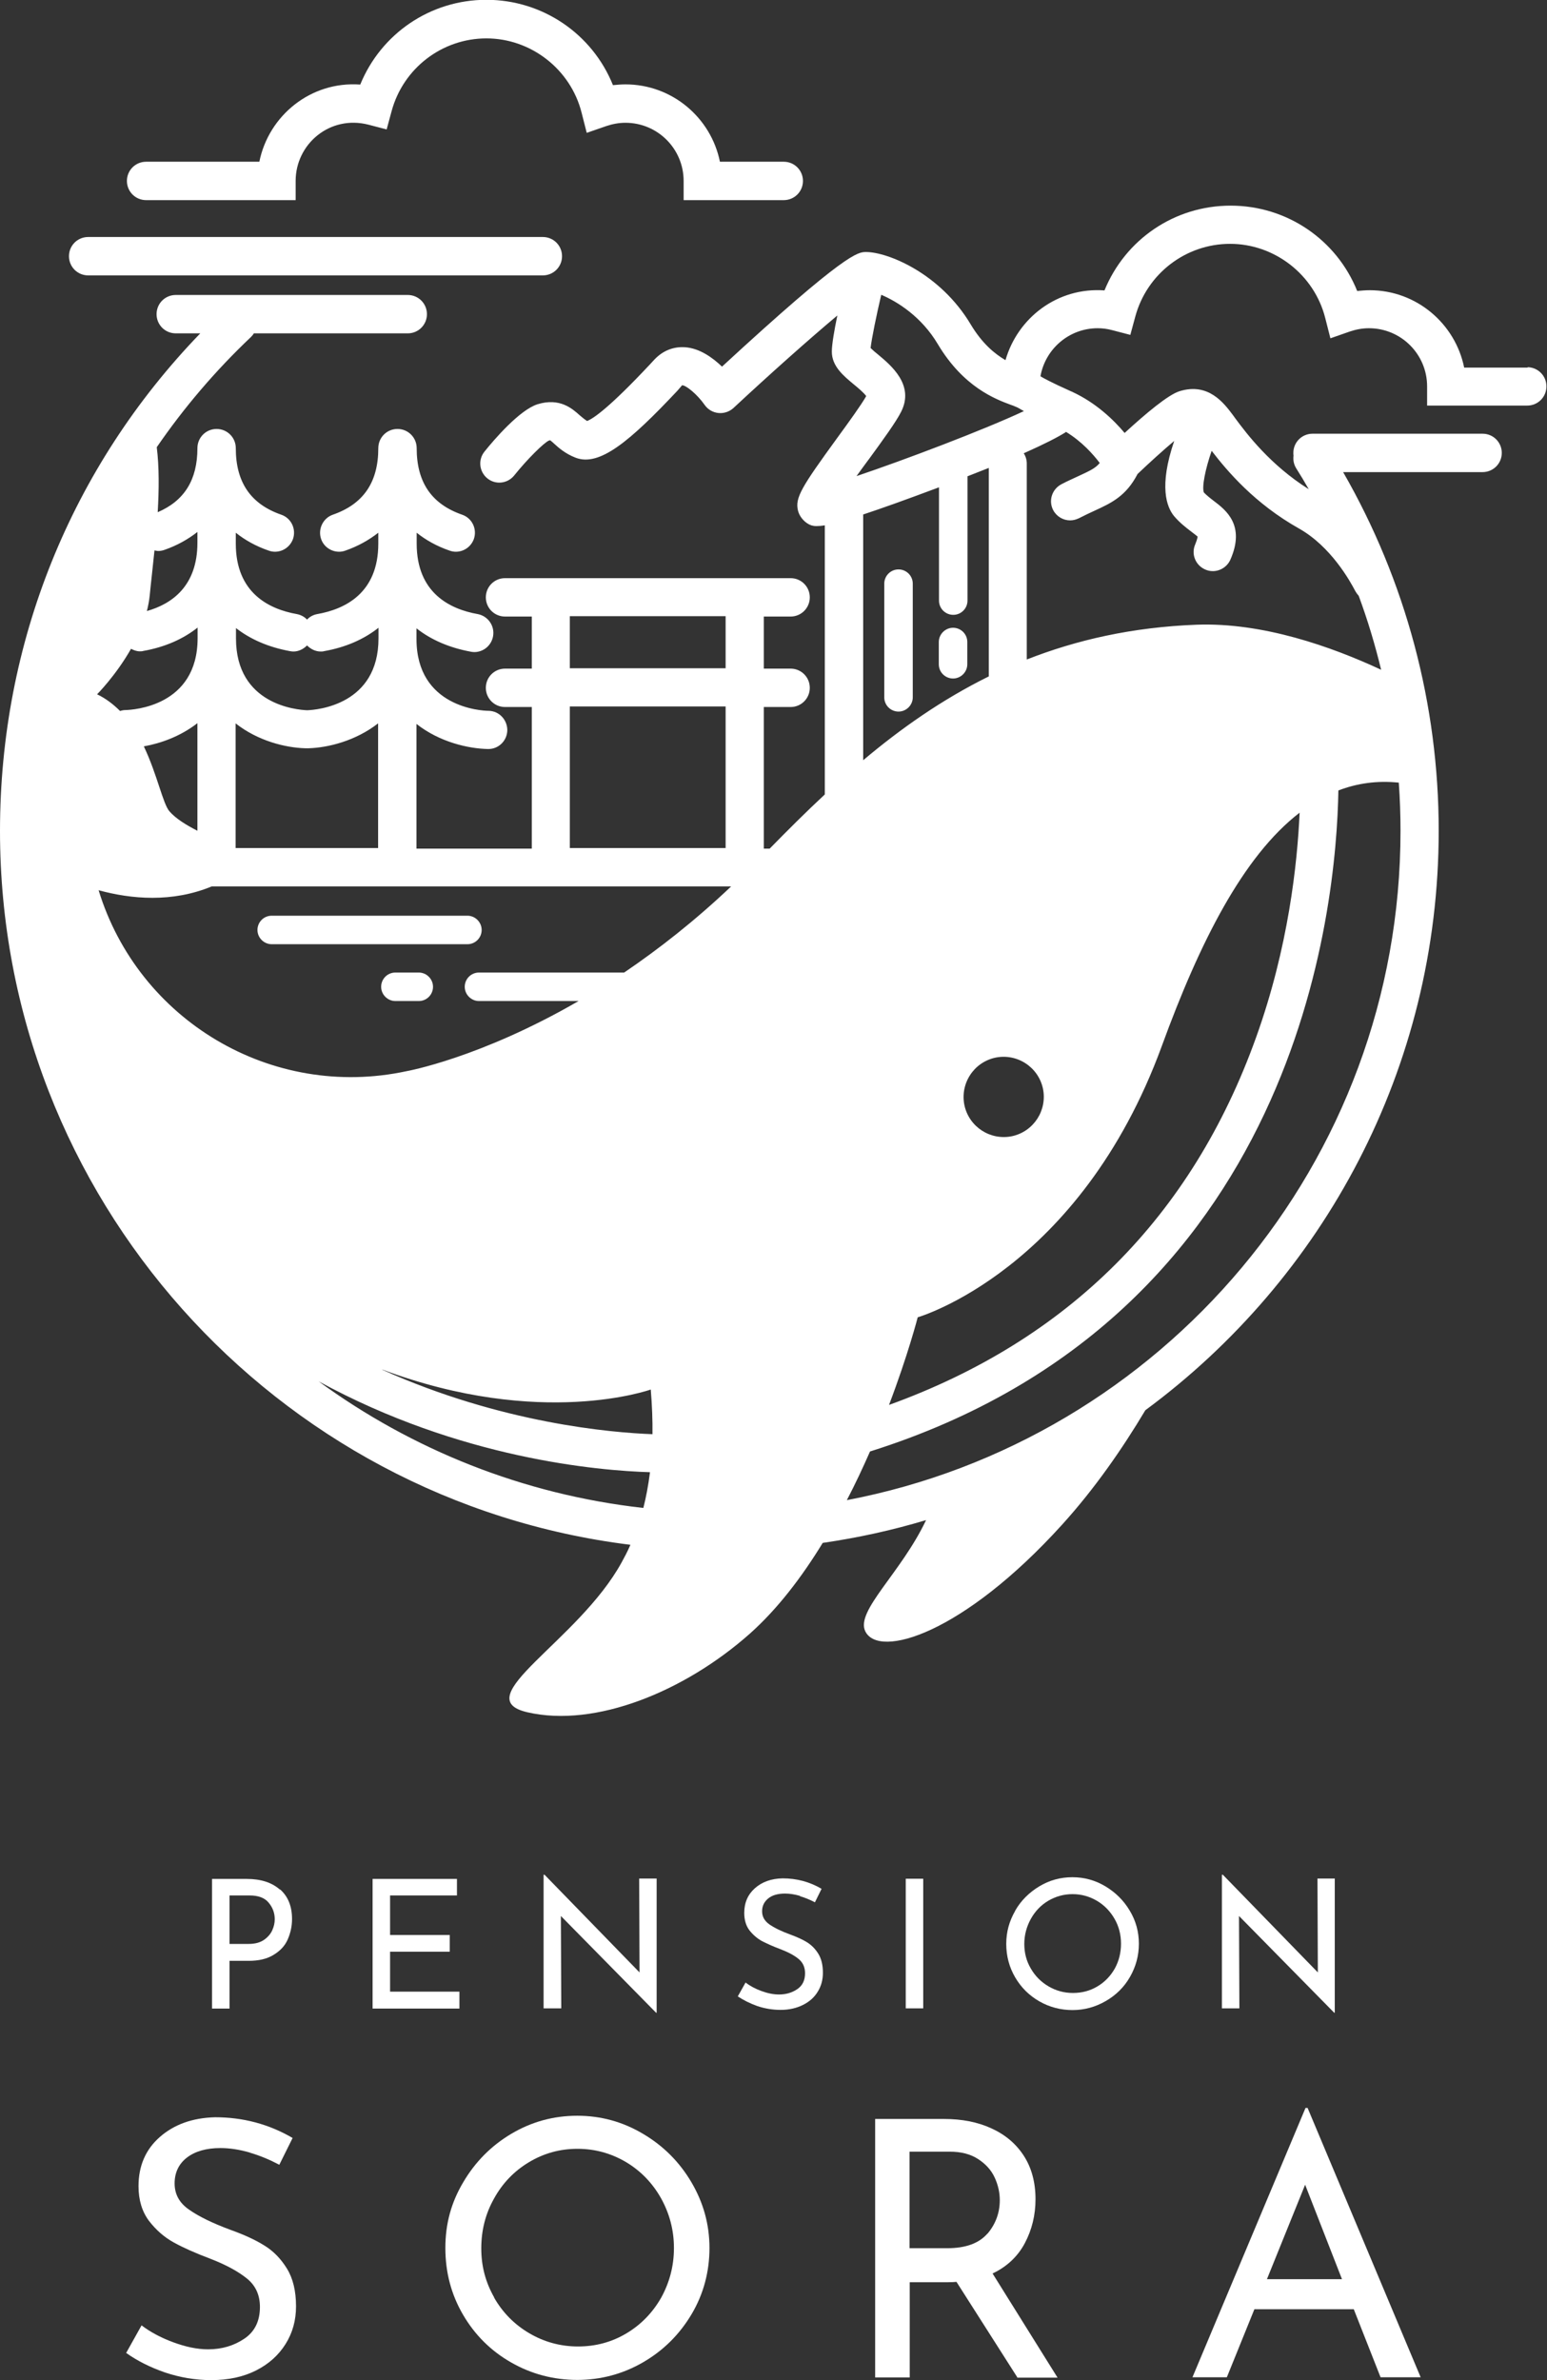 <?xml version="1.0" encoding="UTF-8"?><svg id="_レイヤー_2" xmlns="http://www.w3.org/2000/svg" viewBox="0 0 81.42 125.23"><rect x="0" y="0" width="81.42" height="125.23" fill="#333333" stroke="none"/><defs><style>.cls-1{fill:#fff;}</style></defs><g id="_レイヤー_1-2"><path class="cls-1" d="M14.74,99.41c.42.37.63.89.63,1.56,0,.38-.08.74-.23,1.08s-.4.6-.75.81c-.34.21-.78.31-1.3.31h-1.01v2.51h-.92v-6.82h1.83c.74,0,1.32.19,1.74.56ZM13.89,102.07c.2-.14.35-.31.44-.51.09-.2.13-.39.13-.58,0-.33-.11-.62-.32-.87-.21-.26-.55-.38-1-.38h-1.06v2.55h1.01c.33,0,.59-.07.8-.21Z"/><path class="cls-1" d="M24.05,98.85v.88h-3.52v2.08h3.14v.88h-3.14v2.1h3.65v.89h-4.57v-6.82h4.44Z"/><path class="cls-1" d="M34.56,98.85v7.05h-.03l-5.01-5.09.02,4.86h-.93v-7.03h.05l5,5.14-.02-4.94h.92Z"/><path class="cls-1" d="M42.1,99.75c-.28-.08-.54-.12-.78-.12-.37,0-.67.08-.88.25s-.33.39-.33.68.13.51.38.69c.26.18.62.36,1.09.53.35.13.65.26.89.41.24.15.44.35.6.61s.24.59.24,1c0,.37-.09.7-.27.99-.18.3-.44.53-.78.7-.34.17-.73.26-1.18.26-.42,0-.83-.07-1.22-.2-.39-.14-.73-.31-1.03-.51l.41-.73c.23.18.51.33.84.45.33.12.63.18.92.18.36,0,.68-.09.96-.28s.41-.47.41-.84c0-.31-.11-.56-.34-.75-.23-.19-.55-.36-.97-.52-.38-.14-.7-.29-.96-.42-.25-.14-.47-.33-.66-.57-.18-.24-.27-.55-.27-.91,0-.54.19-.97.56-1.3.37-.33.86-.51,1.46-.52.74,0,1.42.18,2.05.55l-.35.71c-.25-.13-.51-.24-.78-.32Z"/><path class="cls-1" d="M48.59,98.85v6.82h-.92v-6.82h.92Z"/><path class="cls-1" d="M53.43,100.53c.31-.54.74-.96,1.27-1.28.53-.32,1.11-.48,1.74-.48s1.2.16,1.74.48c.53.32.96.74,1.28,1.28.32.53.48,1.11.48,1.74s-.16,1.21-.47,1.75-.74.96-1.28,1.27c-.54.31-1.12.47-1.74.47s-1.21-.15-1.75-.46c-.54-.31-.96-.73-1.27-1.26-.31-.53-.47-1.12-.47-1.76s.16-1.2.47-1.74ZM54.25,103.57c.23.4.54.71.93.94.39.23.82.35,1.29.35s.89-.11,1.28-.34c.39-.23.69-.54.92-.94.22-.4.33-.84.33-1.31s-.11-.91-.34-1.31c-.23-.4-.54-.72-.93-.95s-.82-.35-1.28-.35-.89.12-1.28.35-.7.56-.92.96c-.22.4-.34.84-.34,1.31s.11.9.34,1.29Z"/><path class="cls-1" d="M70.25,98.85v7.05h-.03l-5.01-5.09.02,4.86h-.92v-7.03h.05l5,5.14-.02-4.94h.92Z"/><path class="cls-1" d="M13.16,113.26c-.55-.16-1.07-.24-1.56-.24-.74,0-1.33.17-1.76.5-.43.33-.65.79-.65,1.36s.25,1.03.76,1.38c.51.36,1.23.71,2.17,1.06.7.25,1.3.52,1.78.82.48.29.88.7,1.2,1.22.32.52.48,1.18.48,1.99,0,.73-.18,1.39-.55,1.98s-.88,1.05-1.55,1.39c-.67.34-1.46.51-2.36.51-.84,0-1.65-.14-2.43-.4-.78-.27-1.46-.61-2.05-1.03l.81-1.45c.46.35,1.02.65,1.67.89s1.26.37,1.83.37c.73,0,1.36-.19,1.91-.56s.82-.93.82-1.67c0-.63-.23-1.13-.69-1.5-.46-.37-1.1-.72-1.93-1.04-.77-.29-1.4-.57-1.91-.85-.51-.28-.94-.66-1.31-1.14-.36-.48-.55-1.09-.55-1.82,0-1.07.37-1.93,1.12-2.59.75-.66,1.72-1.01,2.91-1.04,1.47,0,2.83.36,4.08,1.09l-.7,1.41c-.49-.26-1.01-.48-1.56-.64Z"/><path class="cls-1" d="M24.38,114.82c.63-1.07,1.47-1.92,2.53-2.55,1.06-.63,2.22-.95,3.47-.95s2.4.32,3.46.95c1.07.63,1.92,1.48,2.55,2.55.63,1.07.95,2.22.95,3.46s-.31,2.42-.94,3.48-1.48,1.91-2.55,2.53c-1.07.62-2.23.93-3.47.93s-2.42-.31-3.48-.92c-1.07-.61-1.91-1.45-2.53-2.51s-.93-2.23-.93-3.51.31-2.4.94-3.46ZM26,120.88c.45.79,1.07,1.42,1.85,1.88.78.46,1.64.7,2.57.7s1.78-.23,2.55-.69c.77-.46,1.38-1.09,1.83-1.88.44-.8.67-1.67.67-2.61s-.23-1.81-.68-2.62c-.45-.8-1.07-1.44-1.84-1.9-.78-.46-1.63-.7-2.56-.7s-1.78.24-2.56.71-1.39,1.11-1.83,1.91c-.45.8-.67,1.67-.67,2.62s.23,1.79.68,2.58Z"/><path class="cls-1" d="M53.54,125.08l-3.2-5.02c-.1.01-.25.02-.45.02h-2.01v5.01h-1.82v-13.6h3.63c.93,0,1.76.16,2.48.49.73.33,1.3.81,1.71,1.44.41.63.62,1.4.62,2.29,0,.84-.19,1.61-.56,2.31-.37.7-.94,1.24-1.7,1.6l3.42,5.48h-2.13ZM51.97,117.53c.43-.51.65-1.1.65-1.77,0-.4-.09-.8-.27-1.19-.18-.39-.47-.71-.87-.97-.4-.26-.89-.39-1.5-.39h-2.11v5.08h1.98c.98,0,1.68-.26,2.12-.77Z"/><path class="cls-1" d="M71.25,121.5h-5.23l-1.45,3.58h-1.81l5.95-14.17h.11l5.95,14.17h-2.11l-1.41-3.58ZM70.63,119.92l-1.94-4.97-2.01,4.97h3.95Z"/><path class="cls-1" d="M4.64,14.49h23.93c.56,0,1.01-.45,1.01-1.01s-.45-1.01-1.01-1.01H4.64c-.56,0-1.01.45-1.01,1.01s.45,1.01,1.01,1.01Z"/><path class="cls-1" d="M7.69,10.53h7.87v-1.01c0-1.94,1.8-3.48,3.83-2.96l.96.25.26-.96c.61-2.26,2.66-3.83,4.99-3.83s4.43,1.61,5.01,3.91l.27,1.06,1.04-.36c.33-.11.66-.17,1-.17,1.69,0,3.06,1.37,3.06,3.06v1.01h5.27c.56,0,1.01-.45,1.01-1.01s-.45-1.01-1.01-1.01h-3.36c-.47-2.32-2.52-4.07-4.97-4.07-.22,0-.44.02-.66.04-1.08-2.69-3.7-4.49-6.66-4.49s-5.55,1.79-6.64,4.46c-2.6-.19-4.82,1.63-5.31,4.06h-5.96c-.56,0-1.01.45-1.01,1.01s.45,1.01,1.01,1.01Z"/><path class="cls-1" d="M80.42,19.34h-3.36c-.47-2.32-2.52-4.07-4.97-4.07-.22,0-.44.02-.66.04-1.08-2.69-3.69-4.49-6.66-4.49s-5.55,1.79-6.64,4.46c-2.47-.18-4.57,1.44-5.21,3.67-.58-.34-1.23-.88-1.83-1.88-1.61-2.7-4.38-3.81-5.51-3.81-.42,0-1.04,0-7.58,6.03-.49-.47-1.18-.97-1.95-1.02-.61-.04-1.16.18-1.6.64l-.25.27c-2.1,2.24-2.96,2.84-3.3,2.97-.13-.08-.25-.18-.39-.3-.39-.35-1.05-.94-2.22-.58-.94.3-2.27,1.84-2.79,2.49-.35.43-.28,1.06.15,1.41.43.35,1.06.28,1.41-.15.69-.86,1.56-1.72,1.83-1.84.03,0,.05-.01.06-.02.05.04.14.11.2.17.25.23.6.54,1.14.75,1.26.49,2.86-.86,5.37-3.53l.24-.28c.21,0,.8.48,1.19,1.04.17.24.43.39.72.42.29.03.58-.07.79-.26,1.9-1.77,4-3.64,5.47-4.87-.16.77-.29,1.52-.29,1.9,0,.77.61,1.27,1.15,1.72.2.16.54.45.66.62-.24.43-.91,1.36-1.51,2.18-1.89,2.6-2.25,3.17-2.08,3.85.07.29.3.57.56.71.1.05.2.1.42.1.11,0,.25-.01.43-.04v14.16c-1.01.94-1.97,1.9-2.9,2.85h-.31v-7.45h1.41c.56,0,1.01-.45,1.01-1.01s-.45-1.01-1.01-1.01h-1.41v-2.74h1.41c.56,0,1.01-.45,1.01-1.01s-.45-1.01-1.01-1.01h-15.03c-.56,0-1.01.45-1.01,1.01s.45,1.01,1.01,1.01h1.41v2.74h-1.41c-.56,0-1.01.45-1.01,1.01s.45,1.01,1.01,1.01h1.41v7.45h-6.07v-6.56c1.22.96,2.73,1.3,3.77,1.32,0,0,0,0,.01,0,.55,0,.99-.44,1-.99,0-.55-.43-1.01-.98-1.02-.39,0-3.8-.19-3.8-3.78v-.56c.76.6,1.72,1.02,2.86,1.23.06.01.12.02.18.02.48,0,.9-.34.99-.83.1-.55-.27-1.07-.81-1.17-1.46-.26-3.21-1.11-3.21-3.71v-.57c.49.39,1.06.71,1.73.94.11.04.22.06.33.06.42,0,.8-.26.95-.67.18-.52-.09-1.1-.62-1.28-1.61-.56-2.39-1.71-2.39-3.5,0-.56-.45-1.01-1.01-1.01s-1.01.45-1.01,1.01c0,1.79-.78,2.94-2.39,3.5-.52.18-.8.76-.62,1.28.14.41.53.67.95.67.11,0,.22-.02.33-.06.66-.23,1.23-.55,1.73-.94v.57c0,2.6-1.74,3.45-3.21,3.71-.22.04-.4.14-.54.29-.14-.15-.33-.25-.54-.29-1.46-.26-3.21-1.11-3.21-3.71v-.57c.49.39,1.06.71,1.73.94.11.04.22.06.33.06.42,0,.8-.26.95-.67.18-.52-.09-1.1-.62-1.28-1.61-.56-2.39-1.71-2.39-3.5,0-.56-.45-1.01-1.01-1.01s-1.01.45-1.01,1.01c0,1.67-.69,2.77-2.09,3.37.07-1.19.08-2.39-.05-3.42,1.43-2.08,3.08-4.02,4.96-5.8.06-.06.11-.12.15-.19h8.1c.56,0,1.01-.45,1.01-1.01s-.45-1.01-1.01-1.01h-12.21c-.56,0-1.01.45-1.01,1.01s.45,1.01,1.01,1.01h1.29C3.74,24.58,0,33.82,0,43.72c0,19.29,14.5,35.25,33.18,37.56-.17.39-.34.7-.46.92-2.28,4.16-8.19,7.14-4.97,7.89,3.58.83,8.28-1.09,11.71-4.13,1.46-1.3,2.74-2.98,3.84-4.78,1.86-.27,3.68-.67,5.44-1.2-1.32,2.79-3.72,4.78-3.2,5.85.71,1.46,5.15.14,10.36-5.61,1.73-1.91,3.18-4.01,4.38-6.02,9.36-6.9,15.44-17.99,15.44-30.49,0-6.65-1.74-13.15-5.03-18.87h7.34c.56,0,1.01-.45,1.01-1.01s-.45-1.01-1.01-1.01h-8.95c-.56,0-1.01.45-1.01,1.01,0,.05,0,.09.01.14-.03.23.01.46.14.67.23.36.45.73.66,1.1-2.03-1.28-3.25-2.9-3.86-3.72l-.13-.18c-.48-.64-1.29-1.72-2.8-1.26-.6.18-1.79,1.18-2.9,2.2-.58-.69-1.5-1.58-2.75-2.16-.01,0-.02-.01-.03-.02,0,0-.01,0-.02,0,0,0-.01,0-.02-.01-1.09-.49-1.42-.68-1.61-.79.25-1.43,1.5-2.53,3.01-2.53.25,0,.5.03.76.1l.96.25.26-.96c.61-2.26,2.66-3.83,4.99-3.83s4.43,1.61,5.01,3.91l.27,1.06,1.03-.36c.33-.11.66-.17,1-.17,1.69,0,3.06,1.37,3.06,3.06v1.01h5.27c.56,0,1.01-.45,1.01-1.01s-.45-1.01-1.01-1.01ZM29.99,32.42h8.2v2.74h-8.2v-2.74ZM29.99,37.17h8.2v7.45h-8.2v-7.45ZM12.4,33.03c.76.6,1.72,1.02,2.86,1.23.06.01.12.02.18.02.28,0,.53-.13.72-.32.19.19.44.32.72.32.06,0,.12,0,.18-.02,1.13-.2,2.09-.62,2.86-1.23v.56c0,3.49-3.22,3.76-3.75,3.78-.54-.02-3.75-.29-3.75-3.78v-.56ZM12.4,38.06c1.18.93,2.63,1.28,3.66,1.31.02,0,.04,0,.06,0,0,0,0,0,.01,0,0,0,.01,0,.02,0,0,0,.01,0,.02,0,0,0,0,0,.01,0,.02,0,.04,0,.06,0,1.03-.03,2.48-.39,3.66-1.31v6.56h-7.5v-6.56ZM7.88,31.33c.06-.64.16-1.46.25-2.37.07.01.13.03.2.03.11,0,.22-.02.33-.06.66-.23,1.23-.55,1.73-.94v.57c0,2.28-1.35,3.22-2.66,3.59.07-.27.12-.54.15-.82ZM6.9,34.14c.14.07.29.13.46.13.06,0,.12,0,.18-.02,1.13-.2,2.09-.62,2.86-1.23v.56c0,3.59-3.41,3.77-3.8,3.78-.1,0-.19.02-.28.05-.35-.35-.75-.66-1.21-.88,0,0,.99-.99,1.79-2.4ZM10.39,38.06v5.65c-.59-.3-1.14-.64-1.47-1.02-.35-.4-.64-1.93-1.35-3.42.9-.16,1.93-.53,2.82-1.22ZM33.85,79.34c-6.34-.71-12.18-3.08-17.08-6.66,7.45,4.07,14.72,4.7,17.44,4.78-.09.71-.21,1.33-.35,1.88ZM20.12,72.06c8.36,3.13,14.13,1.05,14.13,1.05.07.85.1,1.63.09,2.35-2.16-.08-7.94-.57-14.22-3.39ZM32.86,51.17h-7.65c-.42,0-.75.34-.75.75s.34.75.75.75h5.24c-5.2,3.01-9.05,3.69-9.05,3.69-7.12,1.53-14.12-2.69-16.21-9.52,1.72.47,3.87.66,5.95-.2h27.34c-1.92,1.82-3.83,3.31-5.63,4.53ZM45.71,24.19c.78-1.07,1.45-1.99,1.72-2.53.71-1.41-.54-2.44-1.21-3-.13-.1-.3-.25-.4-.35.06-.51.3-1.69.56-2.8.85.36,2.12,1.15,2.98,2.6,1.35,2.26,3.03,2.89,3.84,3.19l.14.05c.2.08.24.1.37.18.05.03.11.06.18.1-2.14,1-6.26,2.56-8.81,3.42.22-.3.43-.6.62-.85ZM50.17,32.35c.42,0,.75-.34.75-.75v-6.54c.4-.16.77-.3,1.12-.44v10.97c-2.47,1.22-4.64,2.75-6.61,4.41v-12.93c.94-.31,2.23-.77,3.99-1.43v5.96c0,.42.34.75.75.75ZM48.3,69.31s8.52-2.45,12.85-14.28c1.98-5.43,4.27-9.98,7.25-12.27-.12,2.68-.59,7.09-2.29,11.82-3.38,9.43-9.88,15.93-19.32,19.34,1.01-2.66,1.51-4.61,1.51-4.61ZM53.27,59.78c-1.14.24-2.26-.48-2.51-1.62-.24-1.14.48-2.26,1.62-2.51,1.14-.24,2.26.48,2.51,1.62.24,1.14-.48,2.26-1.62,2.51ZM73.62,41.18c.06.84.09,1.69.09,2.54,0,17.48-12.57,32.06-29.14,35.21.45-.86.85-1.72,1.22-2.56,22.58-7.11,24.55-28.68,24.65-34.78.99-.38,2.05-.53,3.19-.41ZM56.1,22.72c.84.51,1.44,1.19,1.78,1.64-.23.28-.52.41-1.1.68-.27.13-.58.26-.92.44-.49.26-.69.86-.43,1.36.18.34.53.54.89.54.16,0,.31-.04.46-.11.31-.16.59-.29.83-.4.89-.41,1.66-.77,2.26-1.93.64-.61,1.36-1.26,1.93-1.74-.82,2.4-.39,3.48-.02,3.94.3.36.63.61.89.81.14.11.33.25.36.28,0,0,0,.11-.12.4-.23.51,0,1.1.51,1.33.13.06.27.09.41.09.38,0,.75-.22.92-.59.81-1.82-.23-2.62-.85-3.09-.21-.16-.41-.32-.54-.46-.11-.28.07-1.21.41-2.19.83,1.08,2.27,2.78,4.6,4.09,1.67.94,2.68,2.75,2.96,3.29.05.09.11.17.18.25.47,1.27.86,2.57,1.18,3.89-2.62-1.22-6.24-2.5-9.72-2.37-3.38.13-6.31.8-8.93,1.83v-10.31c0-.2-.06-.39-.16-.54,1.1-.49,1.78-.84,2.21-1.11Z"/><path class="cls-1" d="M14.3,49.68h10.3c.42,0,.75-.34.75-.75s-.34-.75-.75-.75h-10.3c-.42,0-.75.34-.75.75s.34.75.75.75Z"/><path class="cls-1" d="M47.29,29.96c-.42,0-.75.34-.75.75v5.98c0,.42.34.75.75.75s.75-.34.75-.75v-5.98c0-.42-.34-.75-.75-.75Z"/><path class="cls-1" d="M22.04,51.17h-1.23c-.42,0-.75.34-.75.75s.34.75.75.75h1.23c.42,0,.75-.34.75-.75s-.34-.75-.75-.75Z"/><path class="cls-1" d="M49.41,34.95c0,.42.34.75.75.75s.75-.34.75-.75v-1.17c0-.42-.34-.75-.75-.75s-.75.34-.75.75v1.17Z"/></g></svg>